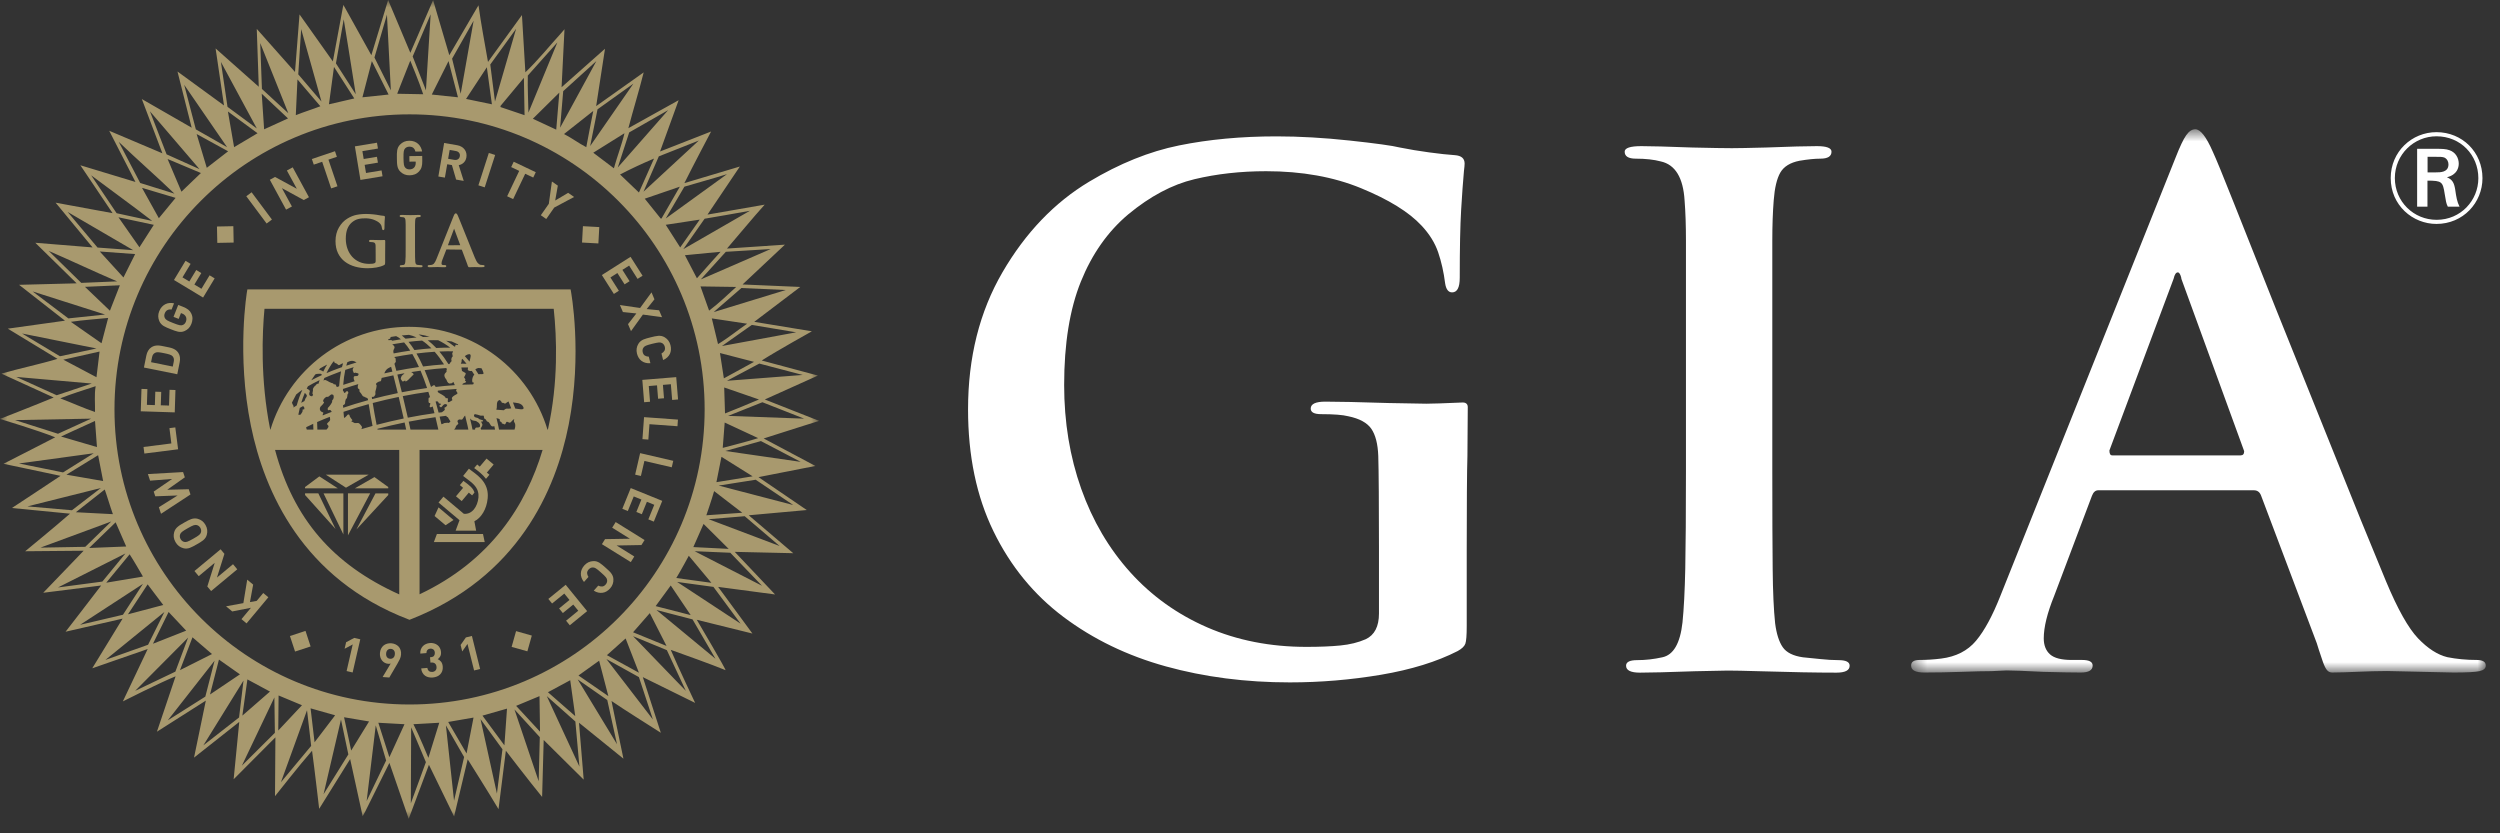 <svg width="168" height="56" viewBox="0 0 168 56" fill="none" xmlns="http://www.w3.org/2000/svg">
<rect x="0" y="0" width="168" height="56" fill="#333333" stroke="none"/>
<path fill-rule="evenodd" clip-rule="evenodd" d="M163.731 15.048C162.128 15.048 160.656 13.792 160.656 11.965C160.656 10.188 162.078 8.881 163.731 8.881C165.462 8.881 166.822 10.224 166.822 11.974C166.822 13.618 165.523 15.048 163.731 15.048ZM163.731 9.159C162.208 9.159 160.934 10.39 160.934 11.965C160.934 13.55 162.198 14.772 163.74 14.772C165.359 14.772 166.545 13.472 166.545 11.974C166.545 10.415 165.35 9.159 163.731 9.159ZM163.697 10C164.095 10 164.373 10.007 164.607 10.094C165.03 10.242 165.228 10.632 165.228 10.995C165.228 11.263 165.124 11.739 164.434 11.912C164.807 12.068 164.916 12.294 164.988 12.727C165.065 13.265 165.109 13.54 165.281 13.889H164.493C164.38 13.662 164.363 13.515 164.285 13.039C164.156 12.216 164.104 12.139 163.125 12.139V13.889H162.431V10H163.697ZM163.133 11.583H163.704C163.992 11.583 164.537 11.583 164.537 11.047C164.537 10.891 164.467 10.683 164.26 10.587C164.12 10.537 164 10.537 163.575 10.537H163.133V11.583Z" fill="white"/>
<mask id="mask0_1_74" style="mask-type:alpha" maskUnits="userSpaceOnUse" x="128" y="8" width="40" height="38">
<path d="M167.044 8.686V45.195H128.426V8.686H167.044Z" fill="white"/>
</mask>
<g mask="url(#mask0_1_74)">
<path fill-rule="evenodd" clip-rule="evenodd" d="M156.099 44.479C155.907 43.943 155.688 43.224 155.688 43.224L151.934 33.276C151.841 33.056 151.684 32.947 151.465 32.947H141.001C140.814 32.947 140.673 33.072 140.578 33.321L138.045 40.032C137.576 41.191 137.34 42.144 137.34 42.896C137.34 43.363 137.482 43.723 137.763 43.974C138.045 44.225 138.528 44.349 139.219 44.349H139.921C140.391 44.349 140.626 44.476 140.626 44.726C140.626 45.038 140.359 45.195 139.828 45.195C139.233 45.195 138.39 45.178 137.294 45.148C136.073 45.085 135.261 45.053 134.853 45.053C134.76 45.053 134.416 45.069 133.821 45.101C133.353 45.101 132.687 45.116 131.826 45.148C130.967 45.178 130.129 45.195 129.316 45.195C128.722 45.195 128.426 45.038 128.426 44.726C128.426 44.476 128.612 44.349 128.986 44.349C129.456 44.349 129.943 44.32 130.443 44.256C131.442 44.131 132.226 43.733 132.789 43.059C133.353 42.387 133.9 41.377 134.43 40.032L146.21 10.563C146.492 9.844 146.726 9.351 146.914 9.085C147.101 8.818 147.305 8.686 147.523 8.686C147.869 8.686 148.259 9.187 148.697 10.188C148.916 10.657 149.385 11.799 150.104 13.614L152.919 20.699L157.401 31.845L158.646 34.941L160.334 39.047C161.117 40.924 161.837 42.207 162.492 42.896C163.151 43.583 163.808 44.005 164.464 44.163C165.089 44.287 165.746 44.349 166.434 44.349C166.842 44.349 167.045 44.476 167.045 44.726C167.045 44.913 166.904 45.038 166.623 45.101C166.341 45.163 165.763 45.195 164.886 45.195L160.408 45.093C159.078 45.093 157.743 45.194 156.731 45.194C156.445 45.194 156.292 45.014 156.099 44.479ZM141.939 30.601H150.574C150.73 30.601 150.808 30.507 150.808 30.318L146.585 18.728V18.682C146.523 18.431 146.445 18.305 146.351 18.305C146.225 18.305 146.132 18.448 146.068 18.728L141.752 30.271C141.752 30.491 141.814 30.601 141.939 30.601Z" fill="white"/>
</g>
<path fill-rule="evenodd" clip-rule="evenodd" d="M98.634 27.344C98.63 27.459 98.611 30.64 98.611 30.64C98.579 31.577 98.564 34.111 98.564 36.917V42.066C98.564 42.69 98.533 43.088 98.47 43.26C98.408 43.431 98.237 43.595 97.956 43.751C96.551 44.468 94.835 44.999 92.807 45.343C90.778 45.685 88.735 45.857 86.676 45.857C83.712 45.857 80.934 45.498 78.344 44.781C75.755 44.065 73.462 42.955 71.465 41.458C69.469 39.96 67.9 38.041 66.761 35.701C65.621 33.361 65.053 30.63 65.053 27.511C65.053 24.017 65.826 20.943 67.37 18.29C68.915 15.639 70.857 13.61 73.196 12.207C75.226 10.99 77.237 10.178 79.235 9.773C81.232 9.367 83.416 9.164 85.786 9.164C86.567 9.164 87.362 9.188 88.174 9.235C88.984 9.28 89.828 9.352 90.701 9.445C91.573 9.538 92.292 9.626 92.854 9.703C93.416 9.78 93.821 9.85 94.071 9.913C94.695 10.038 95.35 10.148 96.036 10.24C96.723 10.334 97.299 10.396 97.768 10.427C98.206 10.459 98.422 10.646 98.422 10.99C98.422 11.084 98.408 11.255 98.376 11.505C98.314 12.191 98.251 13.056 98.189 14.102C98.126 15.148 98.095 16.669 98.095 18.665C98.095 19.32 97.925 19.648 97.58 19.648C97.331 19.648 97.175 19.444 97.113 19.04C97.018 18.29 96.863 17.596 96.645 16.957C96.426 16.317 96.052 15.717 95.521 15.154C94.68 14.251 93.329 13.415 91.472 12.651C89.617 11.886 87.486 11.505 85.085 11.505C83.368 11.505 81.762 11.685 80.264 12.043C78.767 12.4 77.284 13.19 75.817 14.405C74.446 15.559 73.384 17.066 72.635 18.922C71.886 20.779 71.511 23.096 71.511 25.872C71.511 28.368 71.894 30.694 72.658 32.847C73.423 34.999 74.522 36.87 75.959 38.463C77.394 40.054 79.118 41.286 81.129 42.16C83.141 43.034 85.365 43.47 87.798 43.47C88.672 43.47 89.428 43.44 90.068 43.377C90.709 43.314 91.278 43.174 91.777 42.955C92.37 42.675 92.667 42.098 92.667 41.224V36.825C92.667 34.08 92.651 31.577 92.62 30.64C92.59 29.828 92.432 29.221 92.153 28.815C91.871 28.409 91.356 28.127 90.607 27.973C90.234 27.878 89.624 27.831 88.781 27.831C88.313 27.831 88.08 27.707 88.08 27.457C88.08 27.147 88.408 26.99 89.063 26.99C89.906 26.99 91.324 27.021 93.321 27.084C94.695 27.114 95.537 27.129 95.848 27.129C96.2 27.129 97.031 27.103 98.301 27.047C98.575 27.047 98.635 27.229 98.634 27.344ZM113.296 31.629V23.392V16.183C113.296 15.154 113.266 14.25 113.204 13.468C113.11 11.941 112.578 11.066 111.611 10.849C111.144 10.724 110.581 10.662 109.927 10.662C109.428 10.662 109.178 10.506 109.178 10.194C109.178 9.944 109.552 9.82 110.302 9.82C110.894 9.82 112.034 9.85 113.717 9.913C115.028 9.944 115.917 9.958 116.386 9.958C116.759 9.958 117.525 9.944 118.679 9.913C120.301 9.85 121.44 9.82 122.096 9.82C122.751 9.82 123.077 9.944 123.077 10.194C123.077 10.506 122.829 10.662 122.329 10.662C121.954 10.662 121.488 10.709 120.925 10.803C120.301 10.927 119.872 11.192 119.637 11.598C119.405 12.003 119.256 12.627 119.193 13.468C119.131 14.25 119.099 15.154 119.099 16.183V23.392V31.629C119.099 34.531 119.107 36.737 119.124 38.253C119.138 39.765 119.193 40.973 119.288 41.88C119.38 42.596 119.553 43.136 119.802 43.494C120.051 43.852 120.503 44.079 121.16 44.171C121.503 44.203 121.893 44.241 122.329 44.289C122.767 44.336 123.171 44.361 123.545 44.361C124.045 44.361 124.296 44.484 124.296 44.734C124.296 45.047 123.998 45.202 123.406 45.202C122.096 45.202 120.379 45.171 118.258 45.107C117.259 45.077 116.541 45.062 116.104 45.062C115.856 45.062 115.121 45.077 113.904 45.107C112.095 45.171 110.863 45.202 110.207 45.202C109.584 45.202 109.272 45.047 109.272 44.734C109.272 44.484 109.521 44.361 110.02 44.361C110.581 44.361 111.144 44.296 111.706 44.171C112.454 44.016 112.907 43.236 113.063 41.832C113.156 40.928 113.218 39.717 113.25 38.205C113.28 36.692 113.296 34.5 113.296 31.629Z" fill="white"/>
<path fill-rule="evenodd" clip-rule="evenodd" d="M37.244 13.949L38.578 13.236L38.18 12.958L37.309 13.475L37.486 12.474L37.088 12.197L36.881 13.695L36.344 14.464L36.707 14.718L37.244 13.949Z" fill="#A8996E"/>
<path fill-rule="evenodd" clip-rule="evenodd" d="M30.052 11.038L30.368 11.093L30.651 12.068L31.162 12.156L30.827 11.097C30.885 11.087 30.942 11.07 30.997 11.044C31.052 11.017 31.104 10.983 31.151 10.939C31.197 10.897 31.237 10.846 31.27 10.786C31.303 10.726 31.326 10.657 31.341 10.577C31.356 10.482 31.356 10.39 31.337 10.301C31.319 10.213 31.284 10.131 31.231 10.057C31.179 9.985 31.11 9.921 31.026 9.869C30.942 9.816 30.843 9.78 30.729 9.76L29.846 9.608L29.457 11.861L29.896 11.936L30.052 11.038ZM30.218 10.076L30.632 10.148C30.729 10.165 30.802 10.205 30.851 10.27C30.9 10.335 30.916 10.412 30.901 10.5C30.885 10.589 30.845 10.656 30.776 10.701C30.709 10.745 30.626 10.76 30.529 10.743L30.114 10.671L30.218 10.076Z" fill="#A8996E"/>
<path fill-rule="evenodd" clip-rule="evenodd" d="M40.272 15.26L39.173 15.199L39.113 16.299L40.211 16.359L40.272 15.26Z" fill="#A8996E"/>
<path fill-rule="evenodd" clip-rule="evenodd" d="M11.79 26.209L11.394 26.195L11.359 27.254L10.805 27.236L10.834 26.335L10.436 26.322L10.407 27.223L9.872 27.206L9.905 26.148L9.508 26.135L9.459 27.639L11.743 27.712L11.79 26.209Z" fill="#A8996E"/>
<path fill-rule="evenodd" clip-rule="evenodd" d="M29.359 35.886L29.156 36.428H32.572L32.457 35.886H29.359Z" fill="#A8996E"/>
<path fill-rule="evenodd" clip-rule="evenodd" d="M34.483 13.38L35.294 11.676L35.833 11.932L36.004 11.573L34.522 10.868L34.351 11.227L34.891 11.484L34.08 13.189L34.483 13.38Z" fill="#A8996E"/>
<path fill-rule="evenodd" clip-rule="evenodd" d="M36.848 40.248L37.099 40.556L37.92 39.888L38.269 40.317L37.572 40.888L37.823 41.197L38.522 40.627L38.86 41.041L38.04 41.711L38.29 42.019L39.456 41.068L38.014 39.298L36.848 40.248Z" fill="#A8996E"/>
<path fill-rule="evenodd" clip-rule="evenodd" d="M41.658 20.499L41.859 20.969L42.764 21.063L42.203 21.783L42.403 22.252L43.204 21.139L44.489 21.315L44.292 20.851L43.456 20.77L43.979 20.115L43.782 19.647L43.015 20.696L41.658 20.499Z" fill="#A8996E"/>
<path fill-rule="evenodd" clip-rule="evenodd" d="M38.362 19.545L38.343 19.446H16.624L16.606 19.547C16.598 19.588 15.882 23.804 16.859 28.604C17.763 33.044 20.338 38.909 27.476 41.634L27.519 41.651L27.564 41.633C34.802 38.806 37.352 32.946 38.218 28.529C39.153 23.752 38.37 19.586 38.362 19.545ZM30.021 28.004C30.063 28.032 30.116 28.032 30.124 28.079C30.132 28.125 30.197 28.19 30.224 28.25C30.241 28.288 30.276 28.303 30.262 28.33C30.254 28.348 30.181 28.418 30.151 28.427C30.134 28.43 30.102 28.394 30.038 28.411C29.982 28.427 29.851 28.414 29.821 28.449C29.8 28.473 29.715 28.497 29.663 28.509C29.625 28.342 29.585 28.172 29.542 27.997C29.692 27.977 29.84 27.959 29.988 27.942C29.997 27.965 30.008 27.995 30.021 28.004ZM22.187 28.192C22.18 28.36 21.875 28.438 22.015 28.553C22.139 28.657 22.047 28.753 21.94 28.869H21.327C21.318 28.698 21.312 28.529 21.31 28.362C21.582 28.242 21.869 28.123 22.166 28.009C22.174 28.064 22.188 28.164 22.187 28.192ZM34.533 28.304C34.543 28.365 34.608 28.43 34.62 28.509C34.641 28.648 34.604 28.8 34.585 28.84C34.581 28.849 34.578 28.859 34.576 28.869H33.535C33.514 28.755 33.49 28.641 33.466 28.528C33.435 28.385 33.401 28.242 33.364 28.098C33.439 28.112 33.566 28.146 33.587 28.195C33.605 28.234 33.562 28.29 33.592 28.308C33.626 28.328 33.66 28.349 33.698 28.369C33.734 28.39 33.693 28.44 33.737 28.46C33.798 28.486 33.795 28.459 33.853 28.499C33.976 28.587 33.999 28.374 34.029 28.358C34.11 28.311 34.17 28.407 34.264 28.406C34.322 28.405 34.406 28.268 34.481 28.207C34.507 28.186 34.531 28.174 34.553 28.178C34.572 28.183 34.522 28.247 34.533 28.304ZM24.128 28.444C24.055 28.403 23.91 28.445 23.83 28.428C23.825 28.427 23.671 28.35 23.613 28.315C23.597 28.305 23.612 28.291 23.623 28.286C23.646 28.276 23.671 28.257 23.68 28.255C23.693 28.251 23.653 28.178 23.629 28.162C23.606 28.146 23.59 28.114 23.572 28.086C23.549 28.052 23.52 28.009 23.518 28.008C23.471 27.918 23.522 27.859 23.39 27.849C23.361 27.847 23.222 28.075 23.12 28.08C23.105 27.943 23.091 27.808 23.081 27.676C23.862 27.417 24.104 27.346 24.776 27.157C24.849 27.631 24.938 28.122 25.036 28.622C24.783 28.692 24.534 28.764 24.286 28.838C24.307 28.795 24.332 28.725 24.331 28.708C24.33 28.649 24.154 28.461 24.128 28.444ZM20.447 27.502C20.447 27.516 20.393 27.511 20.374 27.511C20.354 27.511 20.34 27.521 20.335 27.536C20.33 27.551 20.329 27.595 20.334 27.629C20.34 27.663 20.213 27.851 20.194 27.866C20.179 27.877 20.105 27.882 20.047 27.87C20.076 27.715 20.109 27.562 20.147 27.412C20.216 27.372 20.287 27.331 20.36 27.291C20.493 27.355 20.447 27.491 20.447 27.502ZM20.242 27.069C20.313 26.839 20.394 26.616 20.484 26.401C20.539 26.464 20.637 26.526 20.616 26.622C20.599 26.7 20.533 26.741 20.511 26.815C20.496 26.872 20.481 26.902 20.451 26.956C20.38 26.993 20.31 27.031 20.242 27.069ZM21.292 25.805C21.226 25.852 21.268 25.879 21.16 25.932C21.146 25.938 20.999 26.128 21.029 26.181C21.058 26.235 20.957 26.46 21.018 26.494C21.077 26.528 20.98 26.608 20.98 26.623C20.979 26.638 20.839 26.621 20.806 26.568C20.726 26.441 20.838 26.313 20.822 26.274C20.795 26.207 20.683 26.133 20.611 26.121C20.636 26.067 20.663 26.014 20.691 25.96C20.926 25.821 21.19 25.682 21.48 25.544C21.451 25.627 21.422 25.711 21.395 25.797C21.368 25.789 21.337 25.775 21.292 25.805ZM21.798 25.399C22.108 25.262 22.449 25.126 22.812 24.992C22.848 24.98 22.883 24.967 22.918 24.954C22.857 25.264 22.814 25.599 22.79 25.956C22.741 25.973 22.692 25.992 22.641 26.009C22.594 25.968 22.586 25.881 22.565 25.856C22.527 25.81 22.459 25.836 22.432 25.824C22.399 25.809 22.4 25.755 22.359 25.755C22.338 25.755 22.203 25.714 22.14 25.675C22.096 25.646 21.89 25.531 21.846 25.534C21.804 25.537 21.768 25.551 21.735 25.57C21.754 25.517 21.775 25.462 21.798 25.399ZM21.786 27.875C21.752 27.888 21.718 27.902 21.685 27.916C21.686 27.784 21.713 27.831 21.733 27.742C21.738 27.717 21.618 27.682 21.587 27.658C21.439 27.545 21.501 27.375 21.539 27.33C21.576 27.286 21.842 27.048 21.761 27.013C21.599 26.942 21.892 26.627 21.993 26.666C22.092 26.706 22.208 26.47 22.323 26.507C22.438 26.544 22.397 26.552 22.425 26.639C22.442 26.693 22.406 26.76 22.399 26.808C22.389 26.862 22.297 26.88 22.32 26.969C22.343 27.058 22.084 27.371 22.056 27.386C22.003 27.417 21.997 27.615 22.119 27.558C22.222 27.511 22.272 27.648 22.291 27.678C22.119 27.743 21.95 27.808 21.786 27.875ZM23.704 24.875C23.713 24.919 23.744 24.97 23.748 25.003C23.752 25.04 23.799 25.073 23.81 25.068C23.828 25.061 23.843 25.054 23.857 25.049C23.917 25.024 23.93 25.074 23.993 25.068C24.006 25.066 24.039 25.081 24.071 25.098C24.11 25.118 24.098 25.181 24.076 25.209C24.053 25.236 24.032 25.263 24.012 25.267C23.871 25.292 23.729 25.21 23.776 25.475C23.785 25.531 23.81 25.584 23.84 25.615C23.591 25.689 23.386 25.757 23.064 25.863C23.091 25.501 23.137 25.162 23.203 24.856C23.441 24.777 23.615 24.72 23.771 24.671C23.729 24.736 23.693 24.822 23.704 24.875ZM34.145 27.463C34.008 27.434 33.933 27.502 33.858 27.568C33.696 27.554 33.528 27.541 33.353 27.532C33.354 27.528 33.355 27.524 33.358 27.52C33.42 27.357 33.356 27.171 33.428 26.998C33.445 26.955 33.531 26.874 33.593 26.886C33.62 26.89 33.633 26.954 33.681 26.979C33.699 26.988 33.715 27.027 33.725 27.067C33.73 27.084 33.779 27.057 33.813 27.071C33.864 27.093 33.937 27.139 33.972 27.112C34.039 27.063 34.114 27.001 34.161 26.983C34.164 26.981 34.169 26.98 34.173 26.979C34.237 27.131 34.297 27.284 34.354 27.441C34.288 27.445 34.199 27.474 34.145 27.463ZM32.336 28.325C32.338 28.309 32.383 28.339 32.434 28.324C32.456 28.316 32.463 28.255 32.464 28.255C32.419 28.224 32.283 28.201 32.179 28.157C32.154 28.146 32.167 28.107 32.14 28.099C32.03 28.061 31.922 28.052 31.887 28.01C31.827 27.94 31.843 27.836 31.932 27.832C32.003 27.837 32.178 27.894 32.302 27.933C32.295 27.931 32.499 27.927 32.499 27.933C32.528 27.966 32.518 28.132 32.569 28.143C32.657 28.164 32.667 28.244 32.718 28.309C32.742 28.34 32.794 28.328 32.835 28.368C32.899 28.429 32.953 28.544 32.988 28.592C33.06 28.689 33.163 28.658 33.218 28.634C33.235 28.711 33.251 28.79 33.266 28.869H32.325C32.313 28.834 32.298 28.784 32.307 28.759C32.314 28.744 32.342 28.738 32.348 28.718C32.365 28.666 32.41 28.615 32.42 28.548C32.425 28.496 32.33 28.371 32.336 28.325ZM30.654 26.27C30.784 26.449 30.772 26.445 30.601 26.537C30.536 26.571 30.361 26.673 30.365 26.768C30.368 26.846 30.454 26.892 30.343 26.929C30.298 26.944 30.134 27.091 30.094 26.998C30.065 26.932 30.127 26.84 30.088 26.776C30.072 26.747 30.012 26.742 29.977 26.76C29.964 26.767 29.951 26.75 29.943 26.73C29.883 26.575 29.539 26.454 29.442 26.366C29.406 26.333 29.411 26.293 29.422 26.252C29.915 26.196 30.158 26.176 30.672 26.137C30.675 26.145 30.677 26.152 30.68 26.16C30.689 26.205 30.629 26.234 30.654 26.27ZM26.792 26.673C26.901 27.128 27.014 27.615 27.129 28.123C26.517 28.248 25.906 28.392 25.308 28.55C25.206 28.03 25.118 27.537 25.047 27.082C25.626 26.929 26.212 26.792 26.792 26.673ZM26.491 23.429C26.5 23.419 26.512 23.365 26.516 23.335C26.523 23.29 26.444 23.223 26.428 23.193C26.421 23.177 26.387 23.158 26.349 23.139C26.622 23.089 26.892 23.046 27.155 23.01C27.292 23.161 27.43 23.346 27.569 23.562C27.203 23.615 26.83 23.677 26.456 23.749C26.431 23.671 26.403 23.551 26.491 23.429ZM30.966 24.441C30.996 24.361 31.035 24.316 31.02 24.182C31.018 24.174 31.047 24.142 31.071 24.113C31.166 24.218 31.259 24.328 31.35 24.441V24.442C31.249 24.441 31.162 24.44 31.083 24.44C31.042 24.44 31.004 24.44 30.966 24.441ZM30.009 24.973C29.998 25.014 29.902 25.071 29.874 25.153C29.81 25.342 30.04 25.542 30.023 25.555C30.02 25.558 30.017 25.573 30.021 25.58C30.04 25.615 30.074 25.687 30.116 25.726C30.154 25.762 30.198 25.776 30.227 25.777C30.235 25.777 30.249 25.771 30.259 25.766C30.263 25.763 30.281 25.762 30.294 25.764C30.311 25.767 30.337 25.766 30.375 25.742C30.406 25.721 30.439 25.694 30.469 25.665C30.502 25.735 30.533 25.807 30.564 25.881C29.983 25.924 29.721 25.949 29.276 26.003C29.262 25.964 29.223 25.917 29.189 25.881C29.172 25.863 29.024 25.948 28.966 26.004C28.829 25.601 28.684 25.222 28.537 24.872C29.034 24.808 29.521 24.76 29.987 24.731C30.003 24.758 30.019 24.784 30.034 24.811C29.968 24.898 30.028 24.898 30.009 24.973ZM24.995 26.671C25.099 26.652 25.11 26.719 25.209 26.545C25.251 26.47 25.212 26.41 25.227 26.306C25.237 26.23 25.363 25.911 25.283 25.848C25.191 25.777 25.469 25.616 25.538 25.625C25.595 25.632 25.599 25.59 25.613 25.557C25.616 25.552 25.632 25.453 25.647 25.395C25.912 25.334 26.173 25.276 26.433 25.223C26.526 25.583 26.626 25.983 26.731 26.416C25.923 26.587 25.697 26.643 25.006 26.82C24.998 26.771 24.992 26.722 24.985 26.673C24.988 26.672 24.992 26.672 24.995 26.671ZM26.584 24.201C26.574 24.184 26.613 24.112 26.588 24.094C26.568 24.079 26.524 24.035 26.497 23.992C26.904 23.915 27.311 23.847 27.71 23.791C27.861 24.051 28.009 24.344 28.154 24.664C27.646 24.736 27.137 24.822 26.636 24.92C26.593 24.758 26.55 24.599 26.506 24.443C26.574 24.366 26.634 24.283 26.584 24.201ZM29.839 24.487C29.23 24.532 29.014 24.557 28.431 24.628C28.285 24.306 28.137 24.013 27.989 23.755C28.418 23.702 28.827 23.662 29.208 23.639C29.425 23.883 29.636 24.168 29.839 24.487ZM29.317 23.386C29.131 23.189 28.94 23.015 28.747 22.867C28.991 22.858 29.226 22.857 29.447 22.863C29.724 22.998 29.994 23.165 30.254 23.361C29.955 23.359 29.641 23.367 29.317 23.386ZM28.993 23.407C28.618 23.435 28.235 23.475 27.849 23.524C27.718 23.315 27.585 23.13 27.452 22.972C27.836 22.926 27.983 22.914 28.365 22.886C28.577 23.026 28.787 23.201 28.993 23.407ZM26.369 24.974C26.187 25.011 26.005 25.051 25.825 25.092C25.826 25.088 25.828 25.086 25.829 25.083C25.96 24.739 26.167 24.718 26.282 24.647C26.31 24.752 26.339 24.86 26.369 24.974ZM27.186 25.08C27.135 25.135 27.058 25.208 27.018 25.232C26.997 25.244 26.905 25.427 26.943 25.483C26.982 25.537 27.01 25.608 27.068 25.641C27.042 25.675 27.252 25.526 27.24 25.589C27.214 25.716 27.414 25.541 27.425 25.534C27.542 25.428 27.672 25.271 27.787 25.172C27.826 25.139 27.732 25.058 27.633 25.004C27.815 24.975 28.002 24.947 28.261 24.909C28.413 25.268 28.561 25.659 28.7 26.075C28.145 26.152 27.576 26.248 27.004 26.36C26.902 25.945 26.802 25.545 26.703 25.17C26.894 25.133 27.049 25.105 27.186 25.08ZM31.255 25.555C31.314 25.486 31.207 25.411 31.19 25.368C31.175 25.327 31.349 25.127 31.279 25.064C31.257 25.044 31.044 24.94 31.043 24.925C31.043 24.923 31.023 24.757 31.004 24.693C31.164 24.692 31.29 24.693 31.453 24.696C31.451 24.726 31.446 24.764 31.436 24.807C31.41 24.925 31.63 24.936 31.641 24.934C31.654 24.93 31.68 24.928 31.707 24.926C31.765 25.011 31.822 25.099 31.878 25.189C31.792 25.216 31.729 25.467 31.73 25.534C31.734 25.823 31.827 25.635 31.837 25.732C31.84 25.763 31.814 25.8 31.79 25.832C31.555 25.834 31.314 25.84 31.07 25.851C31.095 25.698 31.308 25.775 31.323 25.635C31.325 25.619 31.211 25.608 31.255 25.555ZM32.343 24.746C32.351 24.749 32.358 24.751 32.364 24.756C32.377 24.763 32.509 25.049 32.493 25.106C32.475 25.168 32.263 25.132 32.152 25.148C32.083 25.037 32.014 24.93 31.943 24.824C31.952 24.816 31.962 24.809 31.975 24.799C32.025 24.765 32.091 24.739 32.158 24.729C32.221 24.734 32.283 24.739 32.343 24.746ZM31.558 24.303C31.454 24.174 31.347 24.051 31.237 23.933C31.333 23.843 31.546 23.747 31.609 23.832C31.678 23.925 31.553 24.203 31.558 24.303ZM30.39 23.726C30.4 23.741 30.394 23.83 30.406 23.861C30.471 24.008 30.372 23.915 30.336 24.107C30.3 24.297 30.428 24.194 30.268 24.357C30.245 24.38 30.224 24.419 30.205 24.464C30.182 24.465 30.158 24.465 30.134 24.467C29.941 24.157 29.738 23.874 29.526 23.622C29.942 23.605 30.106 23.604 30.44 23.608C30.469 23.66 30.403 23.683 30.39 23.726ZM28.429 22.647C28.329 22.587 28.227 22.532 28.126 22.484C28.169 22.484 28.212 22.485 28.252 22.486C28.459 22.517 28.665 22.565 28.869 22.631C28.739 22.633 28.608 22.64 28.429 22.647ZM27.252 22.759C27.142 22.659 27.069 22.594 26.998 22.542C27.165 22.525 27.326 22.51 27.481 22.501C27.653 22.538 27.825 22.597 27.996 22.678C27.756 22.698 27.508 22.725 27.252 22.759ZM28.785 26.331C28.823 26.45 28.861 26.572 28.899 26.695C28.873 26.706 28.842 26.72 28.831 26.722C28.778 26.73 28.804 26.906 28.801 26.911C28.784 26.954 28.8 27.011 28.815 27.057C28.831 27.109 28.893 27.067 28.908 27.091C28.953 27.165 28.792 27.362 28.933 27.37C28.962 27.372 29.018 27.349 29.077 27.313C29.117 27.463 29.158 27.613 29.198 27.767C28.6 27.849 27.999 27.951 27.405 28.068C27.276 27.5 27.168 27.034 27.066 26.619C27.635 26.507 28.212 26.41 28.785 26.331ZM29.475 27.729C29.409 27.474 29.341 27.226 29.272 26.985C29.533 26.894 29.437 27.199 29.549 27.106C29.569 27.091 29.694 27.173 29.554 27.233C29.464 27.272 29.579 27.342 29.611 27.364C29.702 27.426 29.815 27.011 30.044 27.204C30.066 27.221 30.045 27.247 30.025 27.272C30.004 27.297 30.015 27.314 29.975 27.338C29.927 27.366 29.915 27.381 29.873 27.391C29.852 27.396 29.888 27.5 29.891 27.507C29.907 27.56 29.776 27.647 29.699 27.703C29.624 27.711 29.549 27.72 29.475 27.729ZM31.687 28.555C31.655 28.407 31.62 28.261 31.585 28.117C31.654 28.192 31.726 28.26 31.837 28.269C31.885 28.274 31.928 28.28 31.969 28.288C32.018 28.297 32.06 28.351 32.112 28.372C32.167 28.396 32.229 28.483 32.251 28.531C32.26 28.552 32.276 28.672 32.224 28.7C32.17 28.73 32.08 28.732 32.015 28.732C31.978 28.732 31.924 28.767 31.928 28.831C31.928 28.847 31.927 28.859 31.925 28.869H31.753C31.732 28.764 31.71 28.659 31.687 28.555ZM34.47 27.045C34.646 27.075 35.039 27.05 35.168 27.352C35.28 27.614 34.822 27.466 34.625 27.456C34.575 27.317 34.524 27.18 34.47 27.045ZM30.781 23.193C30.768 23.201 30.645 23.149 30.61 23.178C30.613 23.196 30.588 23.258 30.595 23.265C30.604 23.274 30.584 23.273 30.55 23.298C30.303 23.11 30.16 23.005 29.982 22.897C30.115 22.91 30.242 22.926 30.359 22.947C30.497 23.005 30.633 23.068 30.768 23.137C30.787 23.162 30.795 23.183 30.781 23.193ZM26.621 22.588C26.727 22.635 26.833 22.707 26.943 22.801C26.75 22.83 26.556 22.862 26.361 22.897C26.352 22.894 26.344 22.89 26.34 22.88C26.341 22.877 26.313 22.854 26.281 22.852C26.226 22.849 26.148 22.868 26.111 22.859C26.07 22.85 26.081 22.834 26.092 22.811C26.111 22.767 26.227 22.81 26.243 22.685C26.244 22.672 26.246 22.659 26.25 22.645C26.374 22.624 26.498 22.606 26.621 22.588ZM24.735 26.892C23.935 27.117 23.712 27.189 23.063 27.403C23.059 27.343 23.056 27.284 23.053 27.225C23.228 27.187 23.193 27.015 23.193 27.007C23.192 26.957 23.249 26.803 23.249 26.803C23.378 26.783 23.31 26.509 23.382 26.456C23.454 26.403 23.371 26.264 23.313 26.284C23.267 26.3 23.225 26.337 23.206 26.378C23.186 26.418 23.111 26.401 23.115 26.376C23.119 26.354 23.089 26.283 23.044 26.265C23.046 26.222 23.047 26.179 23.048 26.137C23.525 25.979 23.782 25.898 24.08 25.811C24.04 25.902 24.032 26.026 24.051 26.088C24.066 26.135 24.119 26.117 24.145 26.161C24.167 26.195 24.144 26.292 24.164 26.318C24.198 26.363 24.262 26.44 24.267 26.445C24.325 26.511 24.364 26.633 24.417 26.641C24.448 26.646 24.496 26.655 24.516 26.685C24.529 26.706 24.61 26.707 24.623 26.724C24.659 26.767 24.689 26.78 24.719 26.777C24.724 26.815 24.73 26.854 24.735 26.892ZM23.961 24.354C23.961 24.354 23.961 24.355 23.96 24.355C23.724 24.425 23.545 24.483 23.269 24.575C23.291 24.495 23.314 24.419 23.338 24.344C23.729 24.124 23.913 24.357 23.961 24.354ZM22.534 24.403C22.623 24.4 22.722 24.535 22.769 24.538C22.824 24.54 22.946 24.429 23.053 24.413C23.027 24.498 23.002 24.583 22.98 24.672L22.932 24.689C22.871 24.711 22.81 24.732 22.749 24.754C22.454 24.862 22.187 24.968 21.94 25.073C22.074 24.789 22.229 24.532 22.4 24.303C22.417 24.296 22.436 24.288 22.453 24.28C22.469 24.34 22.487 24.405 22.534 24.403ZM21.513 24.754C21.657 24.669 21.813 24.584 21.983 24.5C21.887 24.649 21.8 24.809 21.72 24.975C21.684 24.936 21.619 24.899 21.587 24.895C21.575 24.894 21.503 24.866 21.442 24.837C21.466 24.809 21.489 24.781 21.513 24.754ZM21.228 25.143C21.247 25.126 21.557 25.097 21.577 25.133C21.585 25.147 21.608 25.159 21.631 25.166C21.624 25.183 21.616 25.201 21.608 25.218C21.363 25.329 21.131 25.442 20.917 25.557C20.999 25.424 21.087 25.295 21.178 25.17C21.2 25.161 21.218 25.152 21.228 25.143ZM19.903 26.51C20.096 26.352 20.171 26.294 20.317 26.197C20.166 26.529 20.04 26.88 19.94 27.245C19.852 27.3 19.779 27.346 19.718 27.386C19.729 27.346 19.736 27.292 19.711 27.253C19.695 27.229 19.645 27.151 19.616 27.06C19.683 26.922 19.772 26.747 19.903 26.51ZM21.047 28.481C21.049 28.608 21.053 28.738 21.061 28.869H20.617C20.595 28.832 20.581 28.767 20.574 28.708C20.726 28.631 20.883 28.556 21.047 28.481ZM25.372 28.869C25.368 28.852 25.365 28.834 25.361 28.818C25.962 28.66 26.575 28.516 27.19 28.39C27.224 28.547 27.259 28.707 27.295 28.869H25.372ZM27.584 28.869C27.553 28.732 27.523 28.596 27.494 28.463L27.465 28.336C28.314 28.175 28.562 28.137 29.264 28.034C29.322 28.27 29.38 28.523 29.442 28.802C29.446 28.823 29.452 28.846 29.456 28.869H27.584ZM30.561 28.812C30.624 28.761 30.61 28.692 30.659 28.617C30.698 28.559 30.802 28.502 30.801 28.461C30.801 28.434 30.744 28.365 30.742 28.309C30.74 28.262 30.789 28.224 30.817 28.206C30.896 28.156 31.014 28.229 31.06 28.186C31.137 28.116 31.179 27.975 31.256 27.927C31.314 28.147 31.369 28.374 31.419 28.605C31.438 28.693 31.456 28.78 31.474 28.869H30.524C30.528 28.849 30.539 28.83 30.561 28.812ZM26.829 39.944C22.358 37.924 19.73 34.872 18.483 30.234H26.829V39.944ZM28.194 39.937V30.234H36.463C35.348 33.953 32.974 37.685 28.194 39.937ZM36.819 28.869H36.791C35.58 24.876 31.866 21.962 27.484 21.962C23.101 21.962 19.386 24.876 18.174 28.869H18.159C18.156 28.855 18.154 28.843 18.151 28.829C17.484 25.458 17.622 22.361 17.774 20.751H37.209C37.416 22.668 37.529 25.694 36.819 28.869ZM44.237 22.568C44.161 22.574 44.082 22.586 43.998 22.604C43.915 22.622 43.825 22.644 43.73 22.667C43.634 22.69 43.545 22.714 43.463 22.737C43.38 22.759 43.304 22.786 43.234 22.816C43.164 22.847 43.102 22.885 43.047 22.931C42.99 22.977 42.942 23.035 42.899 23.105C42.839 23.203 42.801 23.307 42.785 23.415C42.767 23.525 42.775 23.64 42.805 23.763C42.83 23.865 42.868 23.957 42.92 24.042C42.971 24.127 43.035 24.197 43.113 24.254C43.189 24.311 43.277 24.353 43.376 24.38C43.477 24.408 43.586 24.416 43.706 24.406L43.599 23.967C43.503 23.966 43.419 23.944 43.344 23.9C43.269 23.857 43.218 23.781 43.191 23.671C43.176 23.611 43.173 23.554 43.182 23.503C43.192 23.45 43.21 23.404 43.238 23.365C43.256 23.338 43.276 23.314 43.301 23.293C43.326 23.271 43.36 23.251 43.403 23.232C43.446 23.211 43.503 23.191 43.573 23.171C43.644 23.15 43.73 23.127 43.837 23.1C43.942 23.074 44.032 23.054 44.103 23.04C44.174 23.025 44.234 23.017 44.281 23.013C44.329 23.01 44.369 23.013 44.401 23.02C44.431 23.027 44.462 23.04 44.49 23.054C44.532 23.076 44.571 23.108 44.602 23.151C44.635 23.192 44.659 23.244 44.674 23.303C44.7 23.413 44.692 23.505 44.645 23.578C44.6 23.651 44.536 23.71 44.451 23.755L44.561 24.195C44.672 24.148 44.766 24.088 44.84 24.017C44.916 23.947 44.973 23.869 45.016 23.783C45.057 23.697 45.081 23.605 45.087 23.506C45.095 23.409 45.084 23.308 45.059 23.205C45.029 23.082 44.981 22.976 44.914 22.888C44.849 22.8 44.767 22.726 44.668 22.666C44.598 22.624 44.528 22.596 44.457 22.581C44.386 22.567 44.313 22.563 44.237 22.568ZM41.171 38.694C41.142 38.628 41.105 38.565 41.058 38.505C41.01 38.446 40.956 38.387 40.892 38.329C40.831 38.27 40.763 38.209 40.688 38.144C40.615 38.078 40.545 38.018 40.48 37.963C40.415 37.908 40.35 37.86 40.285 37.819C40.221 37.78 40.154 37.749 40.085 37.728C40.016 37.709 39.94 37.702 39.859 37.706C39.744 37.713 39.637 37.74 39.537 37.787C39.438 37.836 39.346 37.907 39.263 38C39.193 38.078 39.138 38.163 39.098 38.253C39.058 38.343 39.036 38.437 39.033 38.531C39.029 38.628 39.045 38.724 39.079 38.821C39.112 38.918 39.167 39.014 39.244 39.108L39.544 38.77C39.491 38.691 39.461 38.609 39.454 38.522C39.448 38.437 39.482 38.351 39.557 38.267C39.599 38.221 39.644 38.187 39.691 38.165C39.74 38.143 39.788 38.132 39.836 38.133C39.868 38.132 39.899 38.135 39.931 38.144C39.962 38.152 39.998 38.169 40.039 38.193C40.08 38.218 40.129 38.253 40.186 38.299C40.242 38.345 40.311 38.405 40.392 38.477C40.473 38.549 40.54 38.611 40.593 38.661C40.646 38.712 40.686 38.756 40.716 38.794C40.745 38.832 40.766 38.866 40.778 38.895C40.789 38.927 40.796 38.957 40.8 38.989C40.805 39.037 40.8 39.086 40.784 39.136C40.768 39.187 40.741 39.234 40.699 39.281C40.624 39.366 40.542 39.41 40.457 39.413C40.37 39.416 40.286 39.397 40.201 39.354L39.901 39.692C40.003 39.756 40.104 39.8 40.205 39.822C40.306 39.844 40.403 39.848 40.497 39.833C40.593 39.819 40.681 39.787 40.766 39.737C40.849 39.687 40.927 39.622 40.999 39.542C41.083 39.449 41.141 39.349 41.177 39.245C41.213 39.141 41.227 39.031 41.22 38.916C41.216 38.835 41.199 38.76 41.171 38.694Z" fill="#A8996E"/>
<path fill-rule="evenodd" clip-rule="evenodd" d="M41.588 19.54L41.02 18.646L41.489 18.348L41.972 19.109L42.308 18.896L41.825 18.134L42.277 17.848L42.845 18.742L43.181 18.528L42.373 17.258L40.445 18.483L41.252 19.753L41.588 19.54Z" fill="#A8996E"/>
<path fill-rule="evenodd" clip-rule="evenodd" d="M34.381 43.471L35.439 43.769L35.738 42.71L34.68 42.411L34.381 43.471Z" fill="#A8996E"/>
<path fill-rule="evenodd" clip-rule="evenodd" d="M33.274 10.416L32.849 10.279L32.148 12.454L32.573 12.59L33.274 10.416Z" fill="#A8996E"/>
<path fill-rule="evenodd" clip-rule="evenodd" d="M15.702 16.3L15.681 15.2L14.58 15.222L14.603 16.322L15.702 16.3Z" fill="#A8996E"/>
<path fill-rule="evenodd" clip-rule="evenodd" d="M18.274 14.754L16.908 12.921L16.551 13.188L17.917 15.02L18.274 14.754Z" fill="#A8996E"/>
<path fill-rule="evenodd" clip-rule="evenodd" d="M19.617 13.876L18.946 12.643L20.412 13.443L20.761 13.253L19.67 11.245L19.278 11.458L19.947 12.688L18.483 11.891L18.133 12.081L19.224 14.088L19.617 13.876Z" fill="#A8996E"/>
<path fill-rule="evenodd" clip-rule="evenodd" d="M14.425 18.707L14.084 18.501L13.537 19.407L13.062 19.121L13.528 18.35L13.188 18.144L12.722 18.916L12.262 18.639L12.809 17.732L12.468 17.526L11.691 18.815L13.647 19.995L14.425 18.707Z" fill="#A8996E"/>
<mask id="mask1_1_74" style="mask-type:alpha" maskUnits="userSpaceOnUse" x="0" y="0" width="56" height="56">
<path d="M0 55.026V27.513V0H55.044V55.026H0Z" fill="white"/>
</mask>
<g mask="url(#mask1_1_74)">
<path fill-rule="evenodd" clip-rule="evenodd" d="M51.319 29.465C52.465 29.094 55.044 28.283 55.044 28.283L51.395 26.845C51.395 26.845 53.851 25.741 54.964 25.238L51.188 24.225C52.214 23.57 54.559 22.264 54.559 22.264L50.686 21.627L53.777 19.283L49.9 19.116L52.747 16.441L48.853 16.704C49.638 15.798 50.579 14.648 51.386 13.753L47.543 14.421L49.718 11.19L45.991 12.304C46.526 11.223 47.786 8.837 47.786 8.837L44.355 10.18L45.605 6.733L42.226 8.614C42.531 7.446 42.962 6.045 43.255 4.865L40.062 7.13C40.062 7.13 40.471 4.433 40.656 3.276L37.738 5.862L37.934 1.964L37.738 2.194C36.932 3.079 36.145 4.061 35.305 4.858L35.075 1.012L32.793 4.161C32.586 2.97 32.318 1.563 32.155 0.351L30.194 3.711L29.104 0.008L27.575 3.549L26.082 0L24.955 3.711L23.073 0.323L22.368 4.127L20.128 0.968L19.824 4.837L17.255 1.942L17.389 5.83L14.488 3.255L15.053 7.086L11.927 4.806L12.881 8.581C12.881 8.581 10.58 7.256 9.531 6.656L10.914 10.303L7.339 8.788L9.103 12.228L5.401 11.106L7.565 14.324L3.738 13.62L6.221 16.627L2.372 16.314L5.151 19.04L1.282 19.14L4.365 21.55L0.524 22.086L3.864 24.116C2.716 24.465 1.24 24.771 0.095 25.109L3.608 26.713C2.482 27.182 0 28.152 0 28.152C0 28.152 2.62 28.941 3.71 29.388L0.235 31.167C0.235 31.167 2.892 31.725 4.07 31.977C3.076 32.642 0.799 34.138 0.799 34.138L4.704 34.519C3.809 35.306 1.693 37.044 1.693 37.044L5.621 37.009L2.905 39.834L6.799 39.345C6.068 40.306 4.406 42.452 4.406 42.452L8.241 41.571L6.199 44.909L9.925 43.614L8.255 47.134C8.255 47.134 10.72 45.885 11.8 45.448L10.546 49.17L13.832 47.081L13.039 50.912L16.078 48.512L15.701 52.366L18.507 49.55L18.48 53.504C18.48 53.504 20.206 51.31 20.97 50.449C21.135 51.647 21.448 54.353 21.448 54.353L23.53 51.009L24.37 54.847L24.54 54.542L26.168 51.266L27.466 55.026L28.824 51.393L30.515 54.866L31.429 51.026C31.429 51.026 32.888 53.339 33.5 54.375L33.994 50.449C33.994 50.449 35.656 52.615 36.43 53.554L36.536 49.728L39.224 52.392L38.909 48.568L41.895 50.983C41.656 49.879 41.094 47.107 41.094 47.107C42.098 47.794 43.392 48.587 44.408 49.243L43.197 45.502L46.713 47.235C46.713 47.235 45.532 44.749 45.074 43.668C46.155 44.061 47.679 44.595 48.749 45.032C48.88 45.13 46.824 41.649 46.824 41.649L50.563 42.574L48.258 39.439L52.084 39.948L49.375 37.085L53.306 37.175L50.315 34.627L54.214 34.274L50.97 32.063L54.793 31.312L51.319 29.465ZM54.038 28.133L48.928 27.948L51.233 27.03C52.169 27.391 53.099 27.761 54.038 28.133ZM47.989 33.002L49.88 34.457L47.466 34.627C47.466 34.627 47.837 33.548 47.989 33.002ZM47.073 19.247L49.472 19.283C48.87 19.829 48.307 20.383 47.651 20.874L47.073 19.247ZM47.834 21.397L50.208 21.753C49.521 22.221 48.961 22.697 48.251 23.123L47.834 21.397ZM48.482 30.698L50.577 32.009L48.143 32.402L48.482 30.698ZM48.382 23.724L50.672 24.317L48.644 25.425L48.382 23.724ZM48.699 28.395L50.949 29.442C50.174 29.694 49.354 29.88 48.568 30.098L48.699 28.395ZM48.666 26.038L51.003 26.845C50.271 27.162 49.485 27.478 48.721 27.783L48.666 26.038ZM53.94 25.197L48.853 25.589L51.025 24.432L53.94 25.197ZM53.503 22.332L48.514 23.253L50.522 21.834L53.503 22.332ZM52.804 19.489L47.958 20.973L49.823 19.355L52.804 19.489ZM51.79 16.736L47.095 18.777L48.775 16.921C48.775 16.921 50.794 16.802 51.79 16.736ZM46.833 18.701L46.026 17.151C46.844 17.063 48.421 16.921 48.421 16.921C48.421 16.921 47.368 18.079 46.833 18.701ZM50.393 14.165L45.917 16.744L47.35 14.698C48.343 14.523 49.411 14.351 50.393 14.165ZM45.709 16.627L44.737 15.106L47.023 14.758L45.709 16.627ZM48.853 11.703L44.737 14.684L45.991 12.544C46.953 12.26 47.913 11.998 48.853 11.703ZM44.453 14.684H44.398L43.328 13.352L45.686 12.544L44.453 14.684ZM46.963 9.443L43.241 12.882L44.272 10.508L46.963 9.443ZM42.936 12.937L41.668 11.725C42.401 11.343 43.175 10.983 43.95 10.656L42.936 12.937ZM42.282 8.898L44.899 7.402L41.515 11.255L42.282 8.898ZM41.254 11.31L39.867 10.263L41.964 8.953C41.79 9.706 41.472 10.513 41.254 11.31ZM40.153 7.347L42.563 5.622L39.66 9.814L40.153 7.347ZM39.398 9.89C38.907 9.64 38.415 9.268 37.902 9.007L39.867 7.456C39.702 8.264 39.552 9.083 39.398 9.89ZM37.847 6.126L40.075 4.105L37.639 8.581L37.847 6.126ZM35.469 5.077L37.456 2.849L35.511 7.567C35.5 6.813 35.446 5.917 35.469 5.077ZM37.586 6.223L37.379 8.712L35.807 7.98L37.586 6.223ZM35.206 5.23L35.25 7.74L33.634 7.195V7.118L35.206 5.23ZM34.683 1.932L33.263 6.824L32.946 4.335L34.683 1.932ZM32.716 4.52L33.056 7.009L31.319 6.648L32.716 4.52ZM31.827 1.392L30.959 6.3L30.381 3.942L31.827 1.392ZM30.141 4.105L30.775 6.539L29.016 6.353L30.141 4.105ZM28.94 0.961L28.623 6.07L27.732 3.795L28.94 0.961ZM27.57 4.074C27.57 4.074 28.176 5.524 28.439 6.333L26.691 6.3L27.57 4.074ZM26.003 0.983L26.265 6.07L25.163 3.865L26.003 0.983ZM24.988 4.105L26.113 6.353L24.355 6.539L24.988 4.105ZM23.099 1.299C23.099 1.299 23.645 4.651 23.906 6.333L22.575 4.258L23.099 1.299ZM22.444 4.498L23.808 6.616L22.105 7.009L22.444 4.498ZM20.238 1.954L21.603 6.824L20.043 4.996L20.238 1.954ZM19.989 5.337L21.528 7.139C21.002 7.347 20.415 7.522 19.878 7.74L19.989 5.337ZM19.376 7.61L17.601 5.977L17.488 2.894L19.376 7.61ZM19.355 7.958L17.749 8.69L17.588 6.298L19.355 7.958ZM6.385 27.686C5.61 27.424 4.824 27.064 4.049 26.769C4.813 26.464 5.632 26.214 6.429 25.951C6.331 26.496 6.397 27.14 6.385 27.686ZM6.516 30.043L4.103 29.335C4.103 29.335 5.621 28.626 6.385 28.287L6.516 30.043ZM4.257 24.171L6.691 23.624L6.483 25.349L4.257 24.171ZM6.593 30.589L6.931 32.326L4.463 31.898L6.593 30.589ZM4.759 21.627C5.578 21.506 6.429 21.451 7.269 21.365L6.822 23.067L4.759 21.627ZM7.039 32.894C7.226 33.418 7.389 34.007 7.587 34.552L5.097 34.422L7.039 32.894ZM7.387 20.879L5.709 19.276L8.055 19.171L7.387 20.879ZM15.316 7.493L17.307 8.953L15.731 9.89L15.316 7.493ZM15.33 10.167L13.896 11.278L13.214 9.007L15.33 10.167ZM14.845 4.161L17.259 8.635L15.288 7.178L14.845 4.161ZM12.378 5.699L15.26 9.89L13.16 8.693L12.378 5.699ZM10.075 7.479L13.405 11.365L11.195 10.372L10.075 7.479ZM13.501 11.627L12.193 12.882L11.262 10.685L13.501 11.627ZM7.979 9.53C9.213 10.721 10.49 11.825 11.724 13.014L9.421 12.296L7.979 9.53ZM11.8 13.297C11.43 13.755 11.047 14.214 10.675 14.663L9.543 12.624L11.8 13.297ZM6.124 11.779C7.489 12.806 8.874 13.799 10.228 14.847L7.837 14.328L6.124 11.779ZM10.336 15.109L9.398 16.573L9.373 16.621L7.96 14.601L10.336 15.109ZM4.551 14.247L8.951 16.812L6.554 16.635L4.551 14.247ZM9.082 17.074L8.296 18.646L6.704 16.9L9.082 17.074ZM3.272 16.861C4.833 17.538 6.309 18.243 7.869 18.908L5.463 19.01L3.272 16.861ZM2.193 19.585L7.061 21.136L4.595 21.397L2.193 19.585ZM1.484 22.412L6.483 23.418L4.028 23.941L1.484 22.412ZM1.09 25.329L6.166 25.774L3.809 26.561L1.09 25.329ZM1.013 28.231L6.124 28.133L3.896 29.149L1.013 28.231ZM1.275 31.146L6.298 30.459L4.235 31.747L1.275 31.146ZM1.843 34.029L6.778 32.794L4.835 34.289L1.843 34.029ZM2.716 36.801L7.477 35.044L5.73 36.746L2.716 36.801ZM7.771 35.099L8.481 36.725L5.992 36.824L7.771 35.099ZM3.896 39.477L8.427 37.194L6.877 39.083L3.896 39.477ZM8.711 37.25C9.017 37.718 9.311 38.242 9.606 38.744L7.139 39.158L8.711 37.25ZM5.382 41.986L9.606 39.236L8.263 41.311L5.382 41.986ZM9.922 39.269L10.97 40.655L8.6 41.281L9.922 39.269ZM7.085 44.346L11.047 41.125L9.952 43.327L7.085 44.346ZM11.331 41.125L12.51 42.38L10.28 43.259L11.331 41.125ZM11.785 45.134L9.082 46.425L12.64 42.848L11.785 45.134ZM12.935 42.827L14.246 43.952L12.095 45.033L12.935 42.827ZM13.798 46.812L11.275 48.406L14.419 44.399L13.798 46.812ZM14.714 44.323L16.124 45.316L14.113 46.67L14.714 44.323ZM16.065 48.214L13.666 50.088L16.364 45.732L16.065 48.214ZM16.625 45.656L18.142 46.473L16.287 48.09L16.625 45.656ZM16.255 51.452L18.438 46.867L18.472 49.245L16.255 51.452ZM18.878 52.566L20.632 47.728C20.731 48.559 20.91 50.123 20.91 50.123L18.878 52.566ZM18.699 49.091L18.721 46.735L20.293 47.391L18.699 49.091ZM21.138 49.881L20.871 47.6L22.52 48.068L21.138 49.881ZM21.743 53.371L22.914 48.351L23.409 50.696L21.743 53.371ZM23.599 50.437L23.121 48.199L24.801 48.482L23.599 50.437ZM24.638 53.832L25.251 48.745L25.948 51.103L24.638 53.832ZM26.165 50.887L25.424 48.569L27.182 48.667L26.165 50.887ZM27.608 53.984L27.63 48.876L28.62 51.215L27.608 53.984ZM28.787 50.928C28.787 50.928 28.164 49.401 27.782 48.667C28.361 48.635 29.518 48.569 29.518 48.569L28.787 50.928ZM30.512 53.81L29.965 48.745L31.188 50.873L30.512 53.81ZM31.353 50.634L30.118 48.516L31.821 48.221L31.353 50.634ZM33.394 53.331L32.292 48.329L33.765 50.35L33.394 53.331ZM33.896 50.088L32.422 48.09L34.071 47.62L33.896 50.088ZM36.199 52.501L34.572 47.676L36.275 49.537L36.199 52.501ZM34.683 47.434L36.254 46.78L36.29 49.168L34.683 47.434ZM27.522 47.342C16.571 47.342 7.693 38.465 7.693 27.513C7.693 16.562 16.571 7.684 27.522 7.684C38.474 7.684 47.352 16.562 47.352 27.513C47.352 38.465 38.474 47.342 27.522 47.342ZM48.967 36.885L46.592 36.764L47.279 35.207L48.967 36.885ZM47.806 39.165L45.446 38.843C45.809 38.244 46.287 37.347 46.287 37.347L47.806 39.165ZM46.415 41.335L44.059 40.731L45.074 39.345L46.415 41.335ZM44.791 43.407L42.541 42.489L43.667 41.202L44.791 43.407ZM42.041 42.904L42.936 45.207L40.785 44.027L42.041 42.904ZM40.261 44.399L40.882 46.78L38.873 45.393L40.261 44.399ZM38.656 48.122L36.822 46.518L38.319 45.711L38.656 48.122ZM38.937 51.515L36.745 46.78L38.665 48.486L38.937 51.515ZM41.462 50.011L38.819 45.656L40.808 47.041L41.462 50.011ZM43.875 48.351L40.752 44.29L42.936 45.502L43.875 48.351ZM46.087 46.425L42.541 42.752L44.813 43.69L46.087 46.425ZM48.08 44.269L44.115 40.993L46.538 41.622L48.08 44.269ZM49.769 41.911L45.501 39.105L47.943 39.439L49.769 41.911ZM51.21 39.366L46.679 37.041L49.075 37.144L51.21 39.366ZM52.39 36.692L47.619 34.89L50.044 34.689L52.39 36.692ZM53.306 33.938L48.292 32.631L50.782 32.238L53.306 33.938ZM48.742 30.306L51.135 29.64L53.807 31.037L48.742 30.306Z" fill="#A8996E"/>
</g>
<path fill-rule="evenodd" clip-rule="evenodd" d="M21.65 10.872L22.254 12.66L22.678 12.518L22.072 10.729L22.638 10.538L22.511 10.161L20.957 10.686L21.085 11.063L21.65 10.872Z" fill="#A8996E"/>
<path fill-rule="evenodd" clip-rule="evenodd" d="M10.829 21.77C10.879 21.824 10.935 21.869 11 21.909C11.066 21.948 11.137 21.984 11.216 22.018C11.296 22.05 11.38 22.085 11.472 22.122C11.563 22.158 11.649 22.19 11.73 22.221C11.81 22.249 11.887 22.272 11.962 22.288C12.036 22.303 12.11 22.309 12.182 22.303C12.254 22.299 12.328 22.279 12.402 22.247C12.508 22.201 12.599 22.139 12.676 22.061C12.753 21.982 12.815 21.883 12.861 21.767C12.905 21.653 12.93 21.539 12.934 21.425C12.938 21.31 12.912 21.192 12.856 21.071C12.808 20.966 12.739 20.88 12.65 20.809C12.562 20.739 12.441 20.673 12.288 20.613L11.977 20.49L11.661 21.293L12.007 21.43L12.161 21.039L12.242 21.071C12.298 21.093 12.347 21.12 12.387 21.154C12.428 21.187 12.462 21.229 12.488 21.278C12.513 21.326 12.525 21.38 12.526 21.438C12.528 21.496 12.516 21.557 12.491 21.62C12.468 21.678 12.438 21.725 12.4 21.762C12.363 21.799 12.321 21.826 12.275 21.842C12.246 21.854 12.214 21.86 12.183 21.862C12.151 21.865 12.112 21.861 12.065 21.852C12.018 21.843 11.96 21.826 11.891 21.802C11.821 21.779 11.738 21.747 11.636 21.707C11.535 21.667 11.451 21.633 11.385 21.603C11.32 21.575 11.267 21.547 11.226 21.522C11.184 21.497 11.154 21.472 11.132 21.448C11.11 21.425 11.093 21.399 11.078 21.371C11.057 21.327 11.043 21.28 11.04 21.226C11.037 21.173 11.047 21.118 11.07 21.06C11.112 20.953 11.172 20.878 11.25 20.838C11.326 20.797 11.42 20.785 11.53 20.801L11.696 20.383C11.601 20.362 11.505 20.354 11.408 20.361C11.31 20.367 11.219 20.391 11.13 20.433C11.04 20.473 10.959 20.534 10.885 20.612C10.81 20.691 10.748 20.791 10.699 20.915C10.652 21.033 10.63 21.148 10.633 21.258C10.636 21.366 10.661 21.474 10.706 21.579C10.739 21.654 10.78 21.718 10.829 21.77ZM22.715 17.016C22.829 17.248 22.987 17.441 23.185 17.59C23.384 17.738 23.613 17.849 23.868 17.919C24.122 17.99 24.4 18.026 24.689 18.026C24.891 18.026 25.094 18.009 25.294 17.975C25.494 17.941 25.666 17.888 25.807 17.816C25.841 17.797 25.862 17.776 25.871 17.753C25.878 17.733 25.882 17.696 25.882 17.624V17.122C25.882 16.848 25.884 16.601 25.886 16.509L25.888 16.186C25.888 16.158 25.869 16.127 25.825 16.127H25.824C25.701 16.132 25.621 16.135 25.586 16.135C25.556 16.135 25.474 16.133 25.34 16.13C25.144 16.124 25.006 16.121 24.924 16.121C24.818 16.121 24.797 16.161 24.797 16.197C24.797 16.217 24.806 16.264 24.895 16.264C24.974 16.264 25.032 16.268 25.068 16.277C25.132 16.29 25.177 16.314 25.199 16.347C25.224 16.382 25.237 16.437 25.24 16.509C25.243 16.601 25.245 16.844 25.245 17.112V17.542C25.245 17.616 25.222 17.662 25.175 17.683C25.131 17.703 25.078 17.716 25.018 17.723C24.957 17.729 24.883 17.732 24.799 17.732C24.567 17.732 24.352 17.689 24.16 17.606C23.968 17.523 23.802 17.404 23.665 17.252C23.529 17.101 23.421 16.919 23.349 16.714C23.276 16.506 23.237 16.28 23.237 16.042C23.237 15.775 23.274 15.55 23.345 15.374C23.417 15.198 23.518 15.054 23.647 14.944C23.787 14.829 23.929 14.754 24.071 14.72C24.41 14.638 24.845 14.653 25.147 14.778C25.323 14.851 25.454 14.93 25.532 15.016C25.581 15.067 25.615 15.122 25.635 15.18C25.655 15.239 25.67 15.305 25.68 15.38C25.691 15.449 25.727 15.464 25.756 15.464C25.793 15.464 25.836 15.443 25.836 15.337C25.836 15.144 25.839 14.995 25.845 14.893C25.852 14.791 25.857 14.707 25.863 14.641C25.866 14.615 25.868 14.597 25.868 14.587C25.868 14.563 25.86 14.508 25.776 14.502C25.73 14.499 25.675 14.493 25.609 14.484C25.543 14.475 25.479 14.464 25.42 14.452C25.395 14.446 25.354 14.439 25.297 14.431C25.242 14.424 25.172 14.415 25.086 14.405C25 14.397 24.917 14.39 24.838 14.385C24.518 14.366 24.22 14.385 23.956 14.439C23.759 14.478 23.557 14.56 23.357 14.68C23.123 14.82 22.928 15.024 22.776 15.285C22.624 15.548 22.546 15.856 22.546 16.202C22.546 16.511 22.602 16.784 22.715 17.016ZM28.178 17.812L28.064 17.801C28.008 17.793 27.972 17.775 27.952 17.747C27.93 17.716 27.916 17.669 27.907 17.603C27.899 17.516 27.893 17.398 27.892 17.252C27.89 17.104 27.889 16.888 27.889 16.605V15.095C27.889 14.996 27.892 14.908 27.899 14.832C27.904 14.756 27.917 14.698 27.938 14.663C27.956 14.631 27.991 14.61 28.042 14.6C28.095 14.59 28.139 14.586 28.175 14.586C28.268 14.586 28.277 14.533 28.277 14.509C28.277 14.442 28.182 14.442 28.151 14.442C28.087 14.442 27.975 14.445 27.817 14.452C27.704 14.454 27.63 14.456 27.593 14.456C27.548 14.456 27.461 14.454 27.334 14.452C27.169 14.445 27.057 14.442 26.998 14.442C26.961 14.442 26.858 14.442 26.858 14.509C26.858 14.533 26.869 14.586 26.963 14.586C27.023 14.586 27.076 14.592 27.12 14.603C27.201 14.622 27.244 14.696 27.251 14.832C27.258 14.908 27.261 14.996 27.261 15.095V16.605C27.261 16.886 27.259 17.099 27.257 17.247C27.253 17.394 27.247 17.511 27.237 17.599C27.224 17.721 27.188 17.789 27.13 17.801C27.076 17.813 27.022 17.819 26.972 17.819C26.882 17.819 26.867 17.86 26.867 17.886C26.867 17.92 26.889 17.962 26.989 17.962C27.054 17.962 27.174 17.959 27.352 17.952C27.47 17.95 27.543 17.948 27.566 17.948C27.609 17.948 27.678 17.95 27.776 17.952C27.983 17.959 28.151 17.962 28.279 17.962C28.377 17.962 28.396 17.92 28.396 17.886C28.396 17.86 28.384 17.819 28.293 17.819C28.257 17.819 28.22 17.816 28.178 17.812ZM28.855 17.958C28.936 17.958 29.017 17.956 29.102 17.953C29.185 17.95 29.25 17.948 29.306 17.948C29.357 17.946 29.387 17.944 29.396 17.944C29.436 17.944 29.514 17.948 29.633 17.953C29.74 17.956 29.823 17.958 29.881 17.958C29.975 17.958 29.989 17.91 29.989 17.881C29.989 17.857 29.976 17.814 29.889 17.814H29.822C29.763 17.814 29.722 17.805 29.7 17.786C29.68 17.767 29.669 17.74 29.669 17.703C29.669 17.634 29.692 17.544 29.736 17.435L29.996 16.764L31.033 16.776L31.397 17.744C31.397 17.744 31.42 17.815 31.438 17.868C31.455 17.913 31.474 17.958 31.528 17.958C31.575 17.958 31.628 17.955 31.685 17.953C31.75 17.951 31.819 17.948 31.886 17.948L32.323 17.958C32.411 17.958 32.469 17.955 32.499 17.948C32.559 17.936 32.565 17.898 32.565 17.881C32.565 17.866 32.559 17.814 32.476 17.814C32.41 17.814 32.347 17.808 32.289 17.797C32.232 17.784 32.172 17.745 32.113 17.682C32.052 17.619 31.983 17.495 31.909 17.316L30.911 14.837C30.841 14.66 30.795 14.548 30.773 14.503C30.724 14.389 30.68 14.337 30.631 14.337C30.609 14.337 30.576 14.347 30.548 14.389C30.527 14.415 30.506 14.46 30.474 14.54L29.327 17.413C29.275 17.541 29.223 17.638 29.171 17.7C29.122 17.759 29.052 17.795 28.963 17.805C28.915 17.811 28.868 17.814 28.824 17.814C28.745 17.814 28.739 17.866 28.739 17.881C28.739 17.91 28.754 17.958 28.855 17.958ZM30.515 15.367L30.928 16.475L30.098 16.484L30.515 15.367Z" fill="#A8996E"/>
<path fill-rule="evenodd" clip-rule="evenodd" d="M25.707 11.845L25.641 11.452L24.596 11.625L24.505 11.078L25.396 10.93L25.33 10.537L24.44 10.685L24.353 10.156L25.398 9.982L25.333 9.59L23.848 9.836L24.221 12.091L25.707 11.845Z" fill="#A8996E"/>
<path fill-rule="evenodd" clip-rule="evenodd" d="M12.076 24.341C12.1 24.223 12.104 24.11 12.09 24.001C12.076 23.893 12.04 23.795 11.981 23.706C11.93 23.631 11.873 23.57 11.808 23.524C11.743 23.478 11.673 23.442 11.598 23.413C11.523 23.384 11.445 23.363 11.363 23.346L11.111 23.294L10.866 23.245C10.784 23.228 10.705 23.218 10.626 23.216C10.547 23.214 10.471 23.221 10.396 23.238C10.32 23.256 10.244 23.29 10.169 23.34C10.081 23.398 10.009 23.476 9.954 23.57C9.898 23.665 9.858 23.771 9.835 23.888L9.672 24.698L11.913 25.15L12.076 24.341ZM11.677 24.303L11.61 24.634L10.151 24.339L10.218 24.008C10.232 23.933 10.256 23.872 10.29 23.823C10.324 23.775 10.368 23.737 10.422 23.709C10.451 23.693 10.483 23.682 10.516 23.676C10.551 23.669 10.592 23.668 10.639 23.671C10.686 23.674 10.741 23.68 10.803 23.691C10.866 23.701 10.939 23.715 11.023 23.733C11.194 23.766 11.321 23.798 11.409 23.828C11.498 23.858 11.562 23.897 11.605 23.948C11.643 23.995 11.668 24.047 11.681 24.104C11.693 24.162 11.692 24.228 11.677 24.303ZM26.677 10.906C26.681 10.992 26.688 11.071 26.703 11.146C26.716 11.222 26.739 11.291 26.771 11.356C26.802 11.421 26.848 11.482 26.906 11.538C26.988 11.619 27.08 11.68 27.182 11.721C27.284 11.763 27.399 11.783 27.526 11.781C27.647 11.78 27.762 11.758 27.87 11.719C27.977 11.679 28.076 11.61 28.166 11.513C28.244 11.429 28.3 11.333 28.331 11.225C28.364 11.116 28.379 10.979 28.377 10.815L28.372 10.48L27.509 10.491L27.514 10.863L27.934 10.858L27.936 10.945C27.936 11.005 27.929 11.06 27.913 11.111C27.898 11.161 27.872 11.208 27.837 11.251C27.801 11.293 27.757 11.325 27.702 11.348C27.65 11.371 27.588 11.383 27.52 11.383C27.458 11.384 27.403 11.374 27.354 11.353C27.306 11.333 27.266 11.304 27.234 11.268C27.211 11.246 27.193 11.219 27.18 11.191C27.165 11.162 27.153 11.123 27.144 11.077C27.135 11.03 27.128 10.97 27.125 10.897C27.121 10.825 27.117 10.734 27.115 10.624C27.114 10.516 27.115 10.425 27.117 10.353C27.12 10.282 27.125 10.222 27.133 10.175C27.141 10.128 27.151 10.09 27.165 10.06C27.18 10.032 27.196 10.006 27.217 9.981C27.248 9.945 27.289 9.914 27.337 9.892C27.384 9.869 27.44 9.857 27.502 9.856C27.617 9.854 27.708 9.882 27.776 9.938C27.842 9.993 27.889 10.076 27.916 10.184L28.366 10.179C28.349 10.083 28.32 9.991 28.277 9.905C28.234 9.817 28.177 9.741 28.106 9.673C28.034 9.607 27.949 9.554 27.848 9.515C27.746 9.475 27.629 9.457 27.496 9.458C27.368 9.46 27.254 9.482 27.154 9.526C27.054 9.571 26.965 9.633 26.884 9.717C26.827 9.775 26.784 9.836 26.752 9.902C26.722 9.968 26.702 10.038 26.69 10.113C26.678 10.188 26.671 10.268 26.67 10.353C26.669 10.44 26.669 10.532 26.671 10.63C26.672 10.728 26.673 10.82 26.677 10.906Z" fill="#A8996E"/>
<path fill-rule="evenodd" clip-rule="evenodd" d="M42.682 31.896L43.069 31.985L43.304 30.976L45.141 31.402L45.243 30.968L43.017 30.451L42.682 31.896Z" fill="#A8996E"/>
<path fill-rule="evenodd" clip-rule="evenodd" d="M11.78 28.721L11.386 28.771L11.515 29.799L9.645 30.037L9.701 30.479L11.969 30.192L11.78 28.721Z" fill="#A8996E"/>
<path fill-rule="evenodd" clip-rule="evenodd" d="M13.455 36.445C13.528 36.401 13.595 36.355 13.652 36.307C13.711 36.258 13.761 36.205 13.803 36.145C13.845 36.087 13.876 36.017 13.897 35.939C13.928 35.827 13.937 35.718 13.924 35.61C13.912 35.5 13.874 35.39 13.81 35.276C13.745 35.162 13.67 35.073 13.584 35.008C13.497 34.943 13.399 34.895 13.289 34.864C13.21 34.842 13.134 34.834 13.063 34.839C12.991 34.843 12.919 34.859 12.847 34.884C12.774 34.91 12.7 34.942 12.625 34.982C12.55 35.023 12.47 35.067 12.383 35.116C12.298 35.164 12.219 35.211 12.146 35.255C12.073 35.299 12.006 35.345 11.949 35.395C11.891 35.443 11.841 35.498 11.799 35.557C11.758 35.616 11.727 35.685 11.704 35.764C11.674 35.874 11.665 35.984 11.677 36.092C11.689 36.2 11.727 36.31 11.791 36.424C11.855 36.537 11.931 36.627 12.018 36.693C12.104 36.759 12.203 36.809 12.314 36.838C12.393 36.86 12.468 36.868 12.54 36.863C12.612 36.857 12.684 36.843 12.756 36.817C12.826 36.791 12.9 36.758 12.975 36.717C13.051 36.677 13.132 36.632 13.217 36.584C13.302 36.536 13.381 36.489 13.455 36.445ZM12.759 36.325C12.695 36.358 12.64 36.382 12.596 36.398C12.55 36.414 12.511 36.423 12.479 36.425C12.448 36.427 12.417 36.425 12.385 36.418C12.338 36.408 12.293 36.387 12.248 36.356C12.204 36.324 12.168 36.281 12.136 36.227C12.106 36.173 12.089 36.12 12.085 36.066C12.08 36.013 12.087 35.964 12.102 35.918C12.112 35.888 12.125 35.859 12.144 35.832C12.161 35.804 12.189 35.776 12.225 35.745C12.261 35.714 12.31 35.679 12.372 35.641C12.431 35.603 12.509 35.557 12.604 35.503C12.699 35.45 12.779 35.407 12.842 35.373C12.905 35.341 12.961 35.316 13.006 35.301C13.051 35.285 13.089 35.277 13.121 35.276C13.154 35.274 13.187 35.277 13.218 35.284C13.265 35.294 13.311 35.315 13.354 35.346C13.396 35.376 13.434 35.419 13.464 35.473C13.494 35.526 13.512 35.58 13.517 35.634C13.522 35.689 13.517 35.738 13.5 35.784C13.49 35.814 13.476 35.842 13.458 35.869C13.44 35.895 13.413 35.924 13.376 35.954C13.339 35.985 13.29 36.019 13.23 36.058C13.169 36.097 13.091 36.142 12.997 36.196C12.903 36.249 12.822 36.293 12.759 36.325Z" fill="#A8996E"/>
<path fill-rule="evenodd" clip-rule="evenodd" d="M12.684 32.876L11.236 32.912L12.421 32.077L12.303 31.723L9.939 31.857L10.086 32.3L11.566 32.186L10.329 33.035L10.434 33.352L11.934 33.296L10.675 34.084L10.82 34.526L12.8 33.23L12.684 32.876Z" fill="#A8996E"/>
<path fill-rule="evenodd" clip-rule="evenodd" d="M41.82 34.192L42.189 34.342L42.588 33.36L43.101 33.57L42.762 34.405L43.131 34.555L43.471 33.72L43.967 33.922L43.568 34.902L43.936 35.053L44.503 33.658L42.386 32.798L41.82 34.192Z" fill="#A8996E"/>
<path fill-rule="evenodd" clip-rule="evenodd" d="M41.138 35.462L42.329 36.202L40.659 36.23L40.449 36.568L42.39 37.774L42.624 37.396L41.437 36.657L43.104 36.627L43.315 36.29L41.373 35.082L41.138 35.462Z" fill="#A8996E"/>
<path fill-rule="evenodd" clip-rule="evenodd" d="M15.659 37.915L14.58 38.812L15.08 37.218L14.825 36.912L13.068 38.373L13.353 38.717L14.429 37.822L13.932 39.413L14.186 39.719L15.944 38.258L15.659 37.915Z" fill="#A8996E"/>
<path fill-rule="evenodd" clip-rule="evenodd" d="M29.637 44.464C29.573 44.386 29.498 44.33 29.413 44.294C29.484 44.248 29.541 44.184 29.584 44.107C29.629 44.029 29.646 43.928 29.635 43.805C29.627 43.708 29.602 43.622 29.561 43.545C29.52 43.468 29.466 43.403 29.399 43.351C29.333 43.298 29.256 43.26 29.167 43.236C29.079 43.211 28.985 43.203 28.885 43.212C28.79 43.22 28.701 43.242 28.619 43.28C28.537 43.317 28.468 43.366 28.411 43.427C28.354 43.487 28.311 43.559 28.28 43.642C28.249 43.726 28.237 43.819 28.244 43.922L28.659 43.886C28.656 43.797 28.678 43.728 28.727 43.675C28.775 43.623 28.838 43.593 28.917 43.586C28.992 43.58 29.059 43.598 29.119 43.643C29.178 43.687 29.212 43.758 29.221 43.853C29.227 43.934 29.21 44.004 29.171 44.062C29.131 44.121 29.06 44.154 28.957 44.162L28.896 44.169L28.927 44.53L28.988 44.523C29.091 44.516 29.172 44.537 29.233 44.589C29.291 44.64 29.326 44.714 29.334 44.811C29.344 44.913 29.322 44.994 29.268 45.053C29.215 45.112 29.144 45.145 29.055 45.154C29.015 45.157 28.975 45.155 28.938 45.146C28.899 45.137 28.864 45.122 28.836 45.1C28.805 45.078 28.78 45.049 28.759 45.013C28.739 44.977 28.726 44.934 28.72 44.883L28.304 44.919C28.317 45.038 28.346 45.138 28.395 45.218C28.442 45.299 28.502 45.364 28.574 45.413C28.645 45.462 28.725 45.495 28.814 45.513C28.903 45.53 28.994 45.536 29.087 45.528C29.185 45.519 29.277 45.497 29.362 45.462C29.447 45.428 29.52 45.379 29.581 45.316C29.642 45.254 29.688 45.178 29.72 45.09C29.751 45.001 29.761 44.9 29.752 44.788C29.74 44.649 29.701 44.541 29.637 44.464Z" fill="#A8996E"/>
<path fill-rule="evenodd" clip-rule="evenodd" d="M31.307 42.836L30.953 43.341L31.061 43.778L31.415 43.272L31.859 45.055L32.263 44.955L31.713 42.736L31.307 42.836Z" fill="#A8996E"/>
<path fill-rule="evenodd" clip-rule="evenodd" d="M17.25 40.379L16.797 40.461L17.012 39.286L16.613 38.953L16.354 40.53L15.191 40.743L15.607 41.09L16.863 40.842L16.227 41.606L16.568 41.892L18.033 40.137L17.69 39.851L17.25 40.379Z" fill="#A8996E"/>
<path fill-rule="evenodd" clip-rule="evenodd" d="M26.785 43.449C26.725 43.385 26.654 43.334 26.57 43.297C26.485 43.259 26.394 43.237 26.294 43.228C26.194 43.222 26.1 43.231 26.01 43.257C25.922 43.282 25.843 43.323 25.775 43.378C25.707 43.435 25.651 43.506 25.609 43.592C25.566 43.677 25.54 43.776 25.532 43.887C25.524 43.993 25.534 44.09 25.562 44.176C25.59 44.261 25.629 44.335 25.681 44.396C25.732 44.459 25.792 44.508 25.863 44.544C25.932 44.58 26.006 44.601 26.082 44.607C26.111 44.609 26.139 44.609 26.168 44.607C26.197 44.605 26.225 44.599 26.254 44.59L25.712 45.496L26.162 45.529L26.717 44.58C26.776 44.479 26.828 44.382 26.872 44.286C26.916 44.191 26.943 44.09 26.95 43.986C26.959 43.874 26.949 43.771 26.918 43.681C26.89 43.592 26.845 43.514 26.785 43.449ZM26.535 43.959C26.528 44.065 26.494 44.145 26.433 44.199C26.374 44.252 26.302 44.276 26.216 44.27C26.127 44.262 26.058 44.227 26.009 44.165C25.96 44.1 25.94 44.017 25.948 43.914C25.955 43.808 25.989 43.728 26.049 43.675C26.108 43.621 26.18 43.598 26.266 43.604C26.351 43.61 26.419 43.644 26.471 43.706C26.521 43.768 26.543 43.852 26.535 43.959Z" fill="#A8996E"/>
<path fill-rule="evenodd" clip-rule="evenodd" d="M23.259 43.157L23.158 43.596L23.703 43.305L23.292 45.095L23.698 45.19L24.21 42.961L23.803 42.867L23.259 43.157Z" fill="#A8996E"/>
<path fill-rule="evenodd" clip-rule="evenodd" d="M19.484 42.74L19.828 43.784L20.873 43.442L20.53 42.396L19.484 42.74Z" fill="#A8996E"/>
<path fill-rule="evenodd" clip-rule="evenodd" d="M43.172 29.511L43.569 29.54L43.644 28.506L45.526 28.643L45.558 28.197L43.28 28.032L43.172 29.511Z" fill="#A8996E"/>
<path fill-rule="evenodd" clip-rule="evenodd" d="M32.659 32.178L32.889 31.903L32.716 31.759L33.173 31.217L32.695 30.816L32.239 31.358L32.067 31.213L31.865 31.453C31.869 31.455 31.87 31.457 31.873 31.46C32.117 31.639 32.422 31.864 32.659 32.178Z" fill="#A8996E"/>
<path fill-rule="evenodd" clip-rule="evenodd" d="M43.286 27.03L43.683 26.997L43.597 25.942L44.151 25.896L44.224 26.795L44.621 26.763L44.548 25.864L45.082 25.819L45.168 26.876L45.565 26.844L45.442 25.343L43.164 25.528L43.286 27.03Z" fill="#A8996E"/>
<path fill-rule="evenodd" clip-rule="evenodd" d="M22.547 35.546L21.392 33.154H20.5V33.264C20.5 33.264 21.789 34.702 22.547 35.546ZM31.025 33.674L31.505 33.104L31.725 33.29L31.883 33.101C31.806 32.819 31.567 32.628 31.207 32.364C31.185 32.347 31.165 32.331 31.142 32.314L30.903 32.599L31.119 32.782L30.641 33.351L31.025 33.674Z" fill="#A8996E"/>
<path fill-rule="evenodd" clip-rule="evenodd" d="M30.88 34.958L30.881 34.958H30.879L30.618 35.66H31.996L31.878 35.029C32.341 34.8 32.699 34.221 32.771 33.497C32.778 33.437 32.78 33.378 32.78 33.32C32.781 33.295 32.779 33.27 32.779 33.244C32.778 33.214 32.778 33.184 32.775 33.157C32.772 33.123 32.767 33.092 32.763 33.061C32.76 33.042 32.758 33.022 32.755 33.002C32.749 32.967 32.74 32.931 32.732 32.897C32.728 32.886 32.727 32.872 32.722 32.86C32.711 32.822 32.699 32.785 32.687 32.749C32.684 32.742 32.681 32.734 32.677 32.726C32.664 32.687 32.647 32.649 32.63 32.614C32.628 32.61 32.625 32.606 32.624 32.602C32.606 32.563 32.586 32.526 32.564 32.49C32.562 32.489 32.562 32.487 32.562 32.485C32.539 32.447 32.517 32.41 32.492 32.377C32.276 32.067 31.975 31.845 31.724 31.66C31.716 31.654 31.711 31.65 31.704 31.645C31.636 31.595 31.57 31.546 31.509 31.498L31.121 31.986C31.176 32.03 31.239 32.076 31.302 32.123C31.319 32.136 31.336 32.149 31.354 32.162C31.645 32.377 31.923 32.586 32.064 32.886C32.064 32.886 32.066 32.89 32.066 32.893C32.093 32.95 32.114 33.012 32.128 33.078C32.134 33.108 32.141 33.139 32.147 33.17C32.149 33.195 32.151 33.217 32.153 33.241C32.157 33.303 32.158 33.367 32.152 33.435C32.089 34.048 31.727 34.579 31.171 34.528L29.799 33.375L29.469 33.769L30.881 34.958H30.88Z" fill="#A8996E"/>
<path fill-rule="evenodd" clip-rule="evenodd" d="M20.498 32.73V32.814H22.698L21.459 32.013L20.498 32.73Z" fill="#A8996E"/>
<path fill-rule="evenodd" clip-rule="evenodd" d="M23.85 32.814H26.09V32.729L25.162 32.06L23.85 32.814Z" fill="#A8996E"/>
<path fill-rule="evenodd" clip-rule="evenodd" d="M23.075 35.914V33.155H21.742L23.075 35.914Z" fill="#A8996E"/>
<path fill-rule="evenodd" clip-rule="evenodd" d="M23.949 35.583L26.091 33.264V33.155H25.232L23.949 35.583Z" fill="#A8996E"/>
<path fill-rule="evenodd" clip-rule="evenodd" d="M23.383 33.154V35.977L24.875 33.154H23.383Z" fill="#A8996E"/>
<path fill-rule="evenodd" clip-rule="evenodd" d="M30.474 34.942L29.468 34.096L29.203 34.677L29.941 35.296L30.474 34.942Z" fill="#A8996E"/>
<path fill-rule="evenodd" clip-rule="evenodd" d="M21.896 31.899L23.25 32.773L24.773 31.899H21.896Z" fill="#A8996E"/>
</svg>
